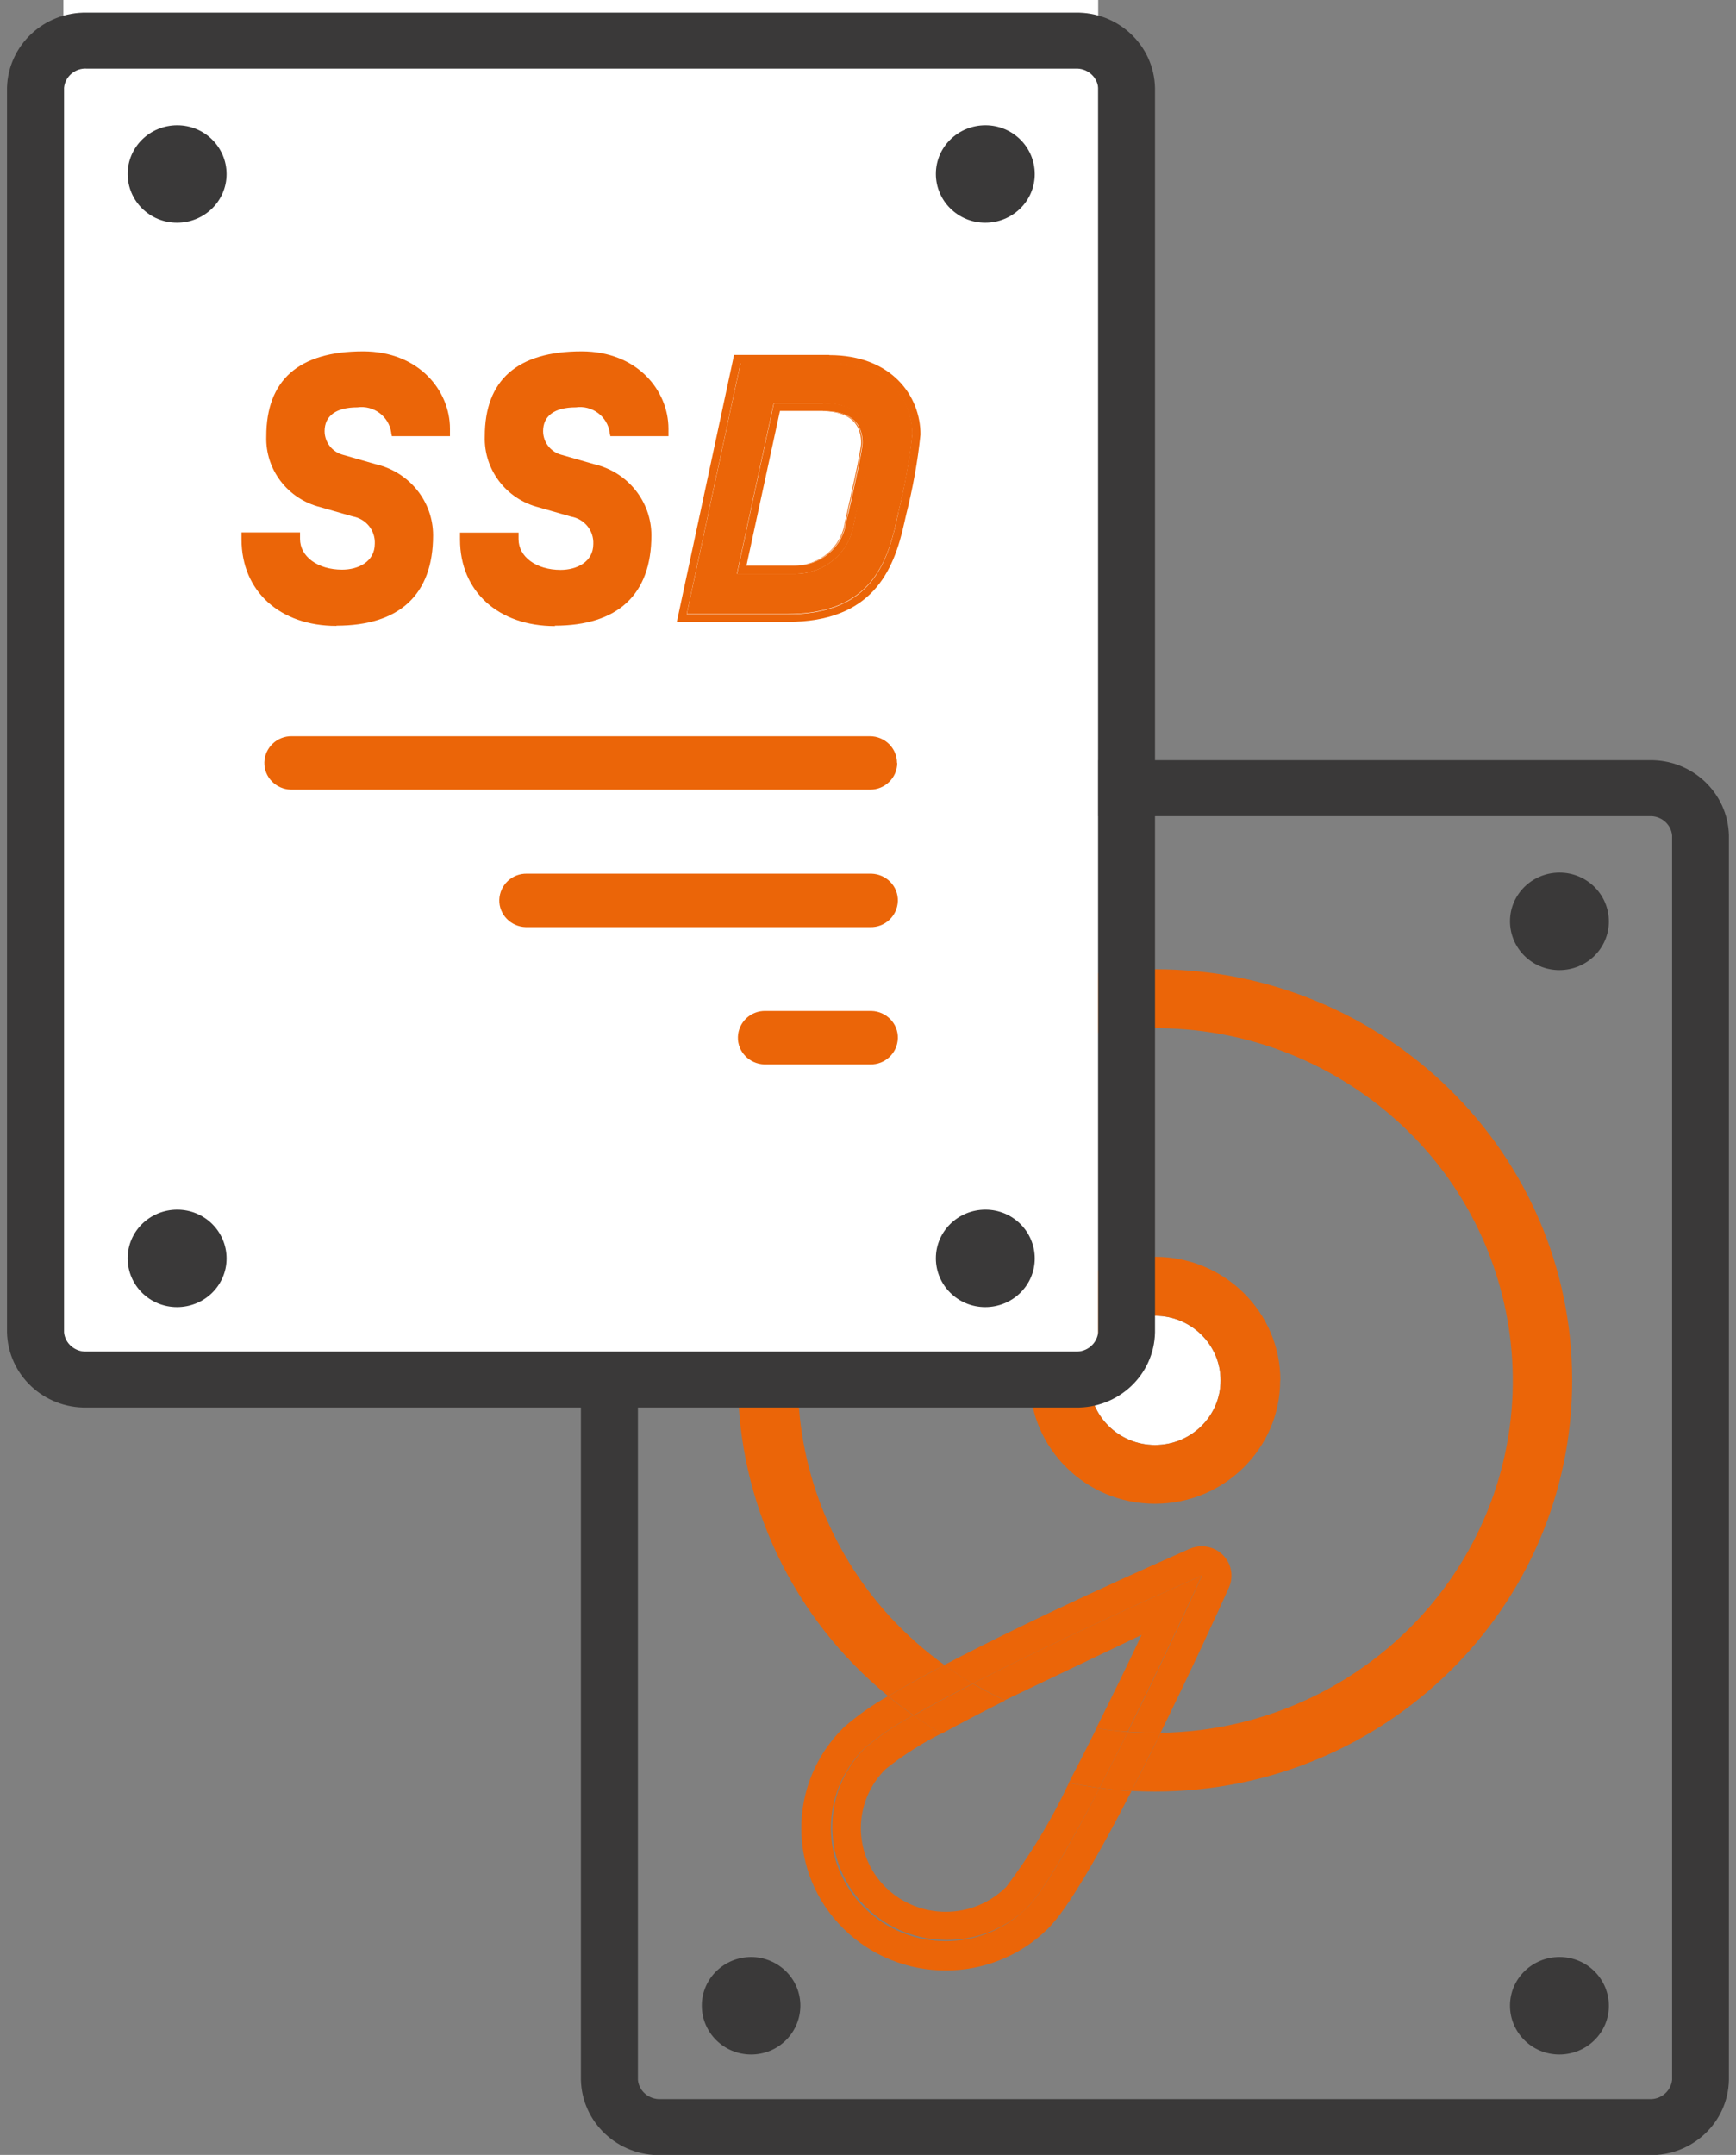 <svg width="54" height="67" xmlns="http://www.w3.org/2000/svg" xmlns:xlink="http://www.w3.org/1999/xlink" xml:space="preserve" overflow="hidden"><rect width="100%" height="100%" fill="#808080" stroke="none"/><defs><clipPath id="clip0"><rect x="95" y="442" width="54" height="67"/></clipPath></defs><g clip-path="url(#clip0)" transform="translate(-95 -442)"><path d="M35.182 40.91C34.069 40.91 33.173 41.813 33.173 42.919 33.173 44.025 34.076 44.928 35.182 44.928 36.295 44.928 37.192 44.025 37.192 42.919 37.192 41.806 36.288 40.91 35.182 40.91" fill="#FFFFFF" transform="matrix(1.015 0 0 1 95.218 442)"/><path d="M50.328 23.636 20.036 23.636C18.714 23.61 17.621 24.65 17.588 25.973L17.588 64.67C17.621 65.992 18.714 67.033 20.036 67.007L50.328 67.007C51.651 67.033 52.744 65.992 52.77 64.67L52.77 25.973C52.737 24.65 51.644 23.61 50.328 23.636M51.029 64.67C50.99 65.023 50.682 65.285 50.328 65.265L20.036 65.265C19.682 65.285 19.368 65.023 19.335 64.67L19.335 25.973C19.375 25.619 19.682 25.357 20.036 25.377L50.328 25.377C50.682 25.357 50.996 25.619 51.029 25.973L51.029 64.67Z" fill="#3A3939" transform="matrix(1.015 0 0 1 95.218 442)"/><path d="M35.189 30.136C28.133 30.136 22.405 35.85 22.399 42.906 22.399 46.702 24.081 50.309 27.007 52.737 27.504 52.436 28.093 52.102 28.728 51.769 23.845 48.201 22.778 41.348 26.346 36.459 29.913 31.576 36.766 30.509 41.656 34.076 46.539 37.643 47.606 44.496 44.038 49.386 42.009 52.161 38.795 53.824 35.359 53.876 35.071 54.478 34.763 55.087 34.462 55.683 34.698 55.696 34.94 55.702 35.182 55.702 42.245 55.702 47.966 49.982 47.966 42.919 47.966 35.856 42.245 30.136 35.182 30.136" fill="#EB6508" transform="matrix(1.015 0 0 1 95.218 442)"/><path d="M39.024 42.919C39.024 40.798 37.309 39.077 35.189 39.077 33.068 39.077 31.346 40.792 31.346 42.913 31.346 45.033 33.062 46.755 35.182 46.755L35.182 46.755C37.303 46.755 39.018 45.033 39.018 42.919M35.182 44.928C34.069 44.928 33.173 44.025 33.173 42.919 33.173 41.806 34.076 40.91 35.182 40.91 36.295 40.91 37.192 41.813 37.192 42.919L37.192 42.919C37.192 44.032 36.288 44.928 35.182 44.928" fill="#EB6508" transform="matrix(1.015 0 0 1 95.218 442)"/><path d="M22.798 30.162 22.798 30.162C23.197 30.162 23.584 30.005 23.865 29.717 24.454 29.121 24.454 28.165 23.865 27.57 23.584 27.288 23.197 27.125 22.798 27.131 21.96 27.131 21.279 27.805 21.279 28.643 21.279 29.481 21.954 30.162 22.791 30.162" fill="#3A3939" transform="matrix(1.015 0 0 1 95.218 442)"/><path d="M47.579 27.131C46.742 27.131 46.061 27.805 46.061 28.643 46.061 29.481 46.735 30.162 47.573 30.162L47.573 30.162C48.411 30.162 49.091 29.488 49.091 28.65 49.091 27.812 48.417 27.131 47.579 27.131" fill="#3A3939" transform="matrix(1.015 0 0 1 95.218 442)"/><path d="M22.811 60.847C21.973 60.847 21.293 61.521 21.293 62.359 21.293 63.197 21.967 63.878 22.805 63.878L22.805 63.878C23.204 63.878 23.59 63.721 23.872 63.433 24.461 62.837 24.461 61.881 23.872 61.292 23.59 61.011 23.204 60.847 22.805 60.847" fill="#3A3939" transform="matrix(1.015 0 0 1 95.218 442)"/><path d="M47.579 60.847C46.742 60.847 46.061 61.521 46.061 62.359 46.061 63.197 46.735 63.878 47.573 63.878L47.573 63.878C48.411 63.878 49.091 63.204 49.091 62.366 49.091 61.528 48.417 60.847 47.579 60.847" fill="#3A3939" transform="matrix(1.015 0 0 1 95.218 442)"/><path d="M36.622 48.987C36.622 48.987 35.568 51.356 34.351 53.843 34.626 53.863 34.901 53.876 35.182 53.876 35.241 53.876 35.3 53.876 35.352 53.876 36.315 51.886 37.152 50.028 37.447 49.36 37.65 48.902 37.447 48.358 36.982 48.155 36.747 48.051 36.478 48.051 36.243 48.155 35.235 48.607 31.517 50.276 28.722 51.769 29.003 51.971 29.291 52.168 29.592 52.345 32.656 50.754 36.616 48.987 36.616 48.987" fill="#EB6508" transform="matrix(1.015 0 0 1 95.218 442)"/><path d="M31.248 59.322C29.88 60.697 27.655 60.697 26.28 59.322 24.906 57.954 24.906 55.729 26.28 54.354 26.738 53.961 27.242 53.614 27.779 53.333 27.511 53.143 27.256 52.947 27 52.737 26.516 53.012 26.058 53.34 25.639 53.713 23.911 55.441 23.911 58.242 25.639 59.97 27.367 61.698 30.168 61.698 31.896 59.97L31.896 59.97C32.505 59.368 33.487 57.614 34.462 55.689 34.128 55.67 33.808 55.637 33.48 55.598 32.603 57.319 31.752 58.831 31.248 59.329" fill="#EB6508" transform="matrix(1.015 0 0 1 95.218 442)"/><path d="M35.182 53.883C34.901 53.883 34.626 53.87 34.351 53.85 34.063 54.433 33.768 55.022 33.48 55.591 33.801 55.637 34.135 55.67 34.462 55.683 34.763 55.087 35.064 54.472 35.359 53.876 35.3 53.876 35.241 53.876 35.182 53.876" fill="#EB6508" transform="matrix(1.015 0 0 1 95.218 442)"/><path d="M29.599 52.345C29.298 52.168 29.01 51.971 28.728 51.769 28.093 52.109 27.504 52.436 27.007 52.737 27.256 52.947 27.517 53.143 27.786 53.333 28.316 53.025 28.938 52.691 29.599 52.345" fill="#EB6508" transform="matrix(1.015 0 0 1 95.218 442)"/><path d="M29.599 52.345C29.92 52.534 30.247 52.711 30.581 52.862L34.77 50.833C34.331 51.782 33.853 52.777 33.382 53.732 33.696 53.785 34.017 53.824 34.344 53.843 35.555 51.356 36.616 48.987 36.616 48.987 36.616 48.987 32.649 50.754 29.592 52.345" fill="#EB6508" transform="matrix(1.015 0 0 1 95.218 442)"/><path d="M30.607 58.681C29.592 59.695 27.943 59.695 26.928 58.681 25.914 57.666 25.914 56.017 26.928 55.002 27.459 54.577 28.028 54.203 28.637 53.896 28.342 53.719 28.061 53.529 27.779 53.333 27.242 53.621 26.745 53.961 26.287 54.354 24.932 55.742 24.965 57.967 26.352 59.322 27.714 60.651 29.887 60.651 31.255 59.322 31.759 58.818 32.603 57.306 33.487 55.591 33.166 55.552 32.852 55.493 32.544 55.434 32.014 56.58 31.366 57.666 30.613 58.681" fill="#EB6508" transform="matrix(1.015 0 0 1 95.218 442)"/><path d="M32.538 55.428C32.852 55.493 33.166 55.545 33.48 55.591 33.768 55.022 34.063 54.433 34.351 53.85 34.024 53.824 33.709 53.785 33.389 53.739 33.101 54.328 32.813 54.897 32.538 55.434" fill="#EB6508" transform="matrix(1.015 0 0 1 95.218 442)"/><path d="M30.587 52.868C30.247 52.711 29.92 52.541 29.599 52.351 28.938 52.698 28.309 53.032 27.786 53.34 28.061 53.536 28.349 53.726 28.643 53.902 29.213 53.588 29.874 53.235 30.594 52.868" fill="#EB6508" transform="matrix(1.015 0 0 1 95.218 442)"/><path d="M1.728 0 33.441 0 33.441 43.168 1.728 43.168Z" fill="#FFFFFF" transform="matrix(1.015 0 0 1 95.218 442)"/><path d="M32.741 0.393 2.448 0.393C1.126 0.367 0.033 1.414 0 2.729L0 41.427C0.033 42.749 1.126 43.79 2.448 43.763L32.741 43.763C34.063 43.79 35.156 42.749 35.182 41.427L35.182 2.729C35.15 1.407 34.056 0.367 32.741 0.393M33.441 41.427C33.402 41.78 33.094 42.042 32.741 42.022L2.448 42.022C2.095 42.042 1.78 41.78 1.748 41.427L1.748 2.729C1.78 2.376 2.095 2.108 2.448 2.134L32.741 2.134C33.094 2.114 33.408 2.376 33.441 2.729L33.441 41.427Z" fill="#3A3939" transform="matrix(1.015 0 0 1 95.218 442)"/><path d="M5.217 3.895C4.379 3.895 3.698 4.569 3.698 5.407 3.698 6.244 4.372 6.925 5.21 6.925L5.21 6.925C6.048 6.925 6.729 6.251 6.729 5.413 6.729 4.575 6.055 3.895 5.217 3.895L5.217 3.895" fill="#3A3939" transform="matrix(1.015 0 0 1 95.218 442)"/><path d="M29.985 3.895C29.147 3.895 28.466 4.569 28.466 5.407 28.466 6.244 29.141 6.925 29.979 6.925L29.979 6.925C30.816 6.925 31.497 6.251 31.497 5.413 31.497 4.575 30.823 3.895 29.985 3.895" fill="#3A3939" transform="matrix(1.015 0 0 1 95.218 442)"/><path d="M5.217 37.611C4.379 37.611 3.698 38.285 3.698 39.123 3.698 39.96 4.372 40.641 5.21 40.641L5.21 40.641C6.048 40.641 6.729 39.967 6.729 39.129 6.729 38.291 6.055 37.611 5.217 37.611L5.217 37.611" fill="#3A3939" transform="matrix(1.015 0 0 1 95.218 442)"/><path d="M29.985 37.611C29.147 37.611 28.466 38.285 28.466 39.123 28.466 39.96 29.141 40.641 29.979 40.641L29.979 40.641C30.816 40.641 31.497 39.967 31.497 39.129 31.497 38.291 30.823 37.611 29.985 37.611L29.985 37.611" fill="#3A3939" transform="matrix(1.015 0 0 1 95.218 442)"/><path d="M27.275 23.721C27.275 23.263 26.902 22.89 26.444 22.89L8.738 22.89C8.28 22.877 7.9 23.243 7.887 23.701 7.874 24.16 8.241 24.539 8.699 24.552 8.712 24.552 8.725 24.552 8.738 24.552L26.451 24.552C26.909 24.552 27.282 24.179 27.282 23.721" fill="#EB6508" transform="matrix(1.015 0 0 1 95.218 442)"/><path d="M26.451 27.164 15.938 27.164C15.48 27.151 15.101 27.517 15.087 27.976 15.074 28.434 15.441 28.813 15.899 28.826 15.912 28.826 15.925 28.826 15.938 28.826L26.451 28.826C26.909 28.84 27.288 28.473 27.301 28.015 27.314 27.557 26.948 27.177 26.49 27.164 26.477 27.164 26.464 27.164 26.451 27.164" fill="#EB6508" transform="matrix(1.015 0 0 1 95.218 442)"/><path d="M26.451 31.432 23.25 31.432C22.791 31.419 22.412 31.785 22.399 32.243 22.386 32.701 22.752 33.081 23.21 33.094 23.224 33.094 23.237 33.094 23.25 33.094L26.451 33.094C26.909 33.107 27.288 32.741 27.301 32.282 27.314 31.824 26.948 31.445 26.49 31.432 26.477 31.432 26.464 31.432 26.451 31.432" fill="#EB6508" transform="matrix(1.015 0 0 1 95.218 442)"/><path d="M25.004 12.535 23.505 12.535 22.373 17.843 24.127 17.843C25.037 17.856 25.816 17.195 25.953 16.298L26.012 16.03C26.248 14.996 26.464 14.001 26.464 13.772 26.464 12.98 25.933 12.528 25.017 12.528M25.776 15.971 25.717 16.239C25.606 17.025 24.925 17.601 24.133 17.588L22.661 17.588 23.688 12.777 25.023 12.777C25.567 12.777 26.221 12.947 26.221 13.772 26.221 14.007 25.901 15.434 25.783 15.971" fill="#EB6508" transform="matrix(1.015 0 0 1 95.218 442)"/><path d="M10.093 19.453C12.031 19.453 13.058 18.485 13.058 16.645 13.058 15.591 12.332 14.675 11.298 14.433L10.309 14.145C9.969 14.06 9.733 13.752 9.733 13.405 9.733 12.927 10.087 12.666 10.735 12.666 11.239 12.594 11.703 12.947 11.775 13.451L11.775 13.464 11.795 13.562 13.575 13.562 13.575 13.327C13.575 12.162 12.639 10.925 10.911 10.925 8.941 10.925 7.946 11.815 7.946 13.569 7.914 14.603 8.601 15.513 9.602 15.768L10.591 16.056C10.996 16.128 11.291 16.488 11.271 16.907 11.271 17.463 10.767 17.712 10.27 17.712 9.524 17.712 8.98 17.306 8.98 16.756L8.98 16.554 7.187 16.554 7.187 16.77C7.187 18.38 8.359 19.46 10.093 19.46" fill="#EB6508" transform="matrix(1.015 0 0 1 95.218 442)"/><path d="M16.783 19.453C18.72 19.453 19.748 18.485 19.748 16.645 19.748 15.591 19.021 14.675 17.994 14.433L17.005 14.145C16.665 14.06 16.429 13.752 16.429 13.405 16.429 12.927 16.783 12.666 17.431 12.666 17.935 12.594 18.399 12.947 18.471 13.451L18.471 13.464 18.491 13.562 20.271 13.562 20.271 13.327C20.271 12.162 19.335 10.925 17.608 10.925 15.637 10.925 14.642 11.815 14.642 13.569 14.61 14.603 15.297 15.519 16.298 15.775L17.287 16.063C17.693 16.135 17.987 16.495 17.968 16.914 17.968 17.47 17.463 17.719 16.966 17.719 16.22 17.719 15.677 17.313 15.677 16.763L15.677 16.56 13.883 16.56 13.883 16.776C13.883 18.386 15.055 19.466 16.796 19.466" fill="#EB6508" transform="matrix(1.015 0 0 1 95.218 442)"/><path d="M25.004 12.783 24.978 12.783C25.521 12.783 26.176 12.954 26.176 13.772 26.176 14.007 25.855 15.434 25.737 15.971L25.678 16.239C25.567 17.018 24.893 17.594 24.101 17.588L24.12 17.588C24.912 17.601 25.587 17.018 25.704 16.239L25.763 15.971C25.881 15.434 26.208 14.001 26.208 13.772 26.208 12.954 25.554 12.777 25.011 12.777" fill="#EB6508" transform="matrix(1.015 0 0 1 95.218 442)"/><path d="M25.2 11.284 22.484 11.284 20.834 19.087 23.924 19.087C26.313 19.087 26.935 17.699 27.256 16.207L27.314 15.938C27.511 15.14 27.661 14.322 27.747 13.503 27.747 12.397 26.961 11.284 25.2 11.284M26.005 16.03 25.947 16.298C25.809 17.195 25.03 17.856 24.12 17.843L22.366 17.843 23.498 12.535 24.997 12.535C25.914 12.535 26.444 12.986 26.444 13.778 26.444 14.007 26.228 14.996 25.999 16.037" fill="#EB6508" transform="matrix(1.015 0 0 1 95.218 442)"/><path d="M25.2 11.036 22.281 11.036 20.559 19.185 20.527 19.335 23.924 19.335C26.496 19.335 27.171 17.778 27.498 16.259L27.557 15.997C27.76 15.179 27.91 14.348 27.995 13.51 27.995 12.319 27.118 11.042 25.2 11.042M27.314 15.951 27.256 16.22C26.935 17.719 26.313 19.1 23.924 19.1L20.828 19.1 22.477 11.298 25.194 11.298C26.954 11.298 27.74 12.417 27.74 13.523 27.648 14.341 27.504 15.159 27.308 15.958" fill="#EB6508" transform="matrix(1.015 0 0 1 95.218 442)"/></g></svg>